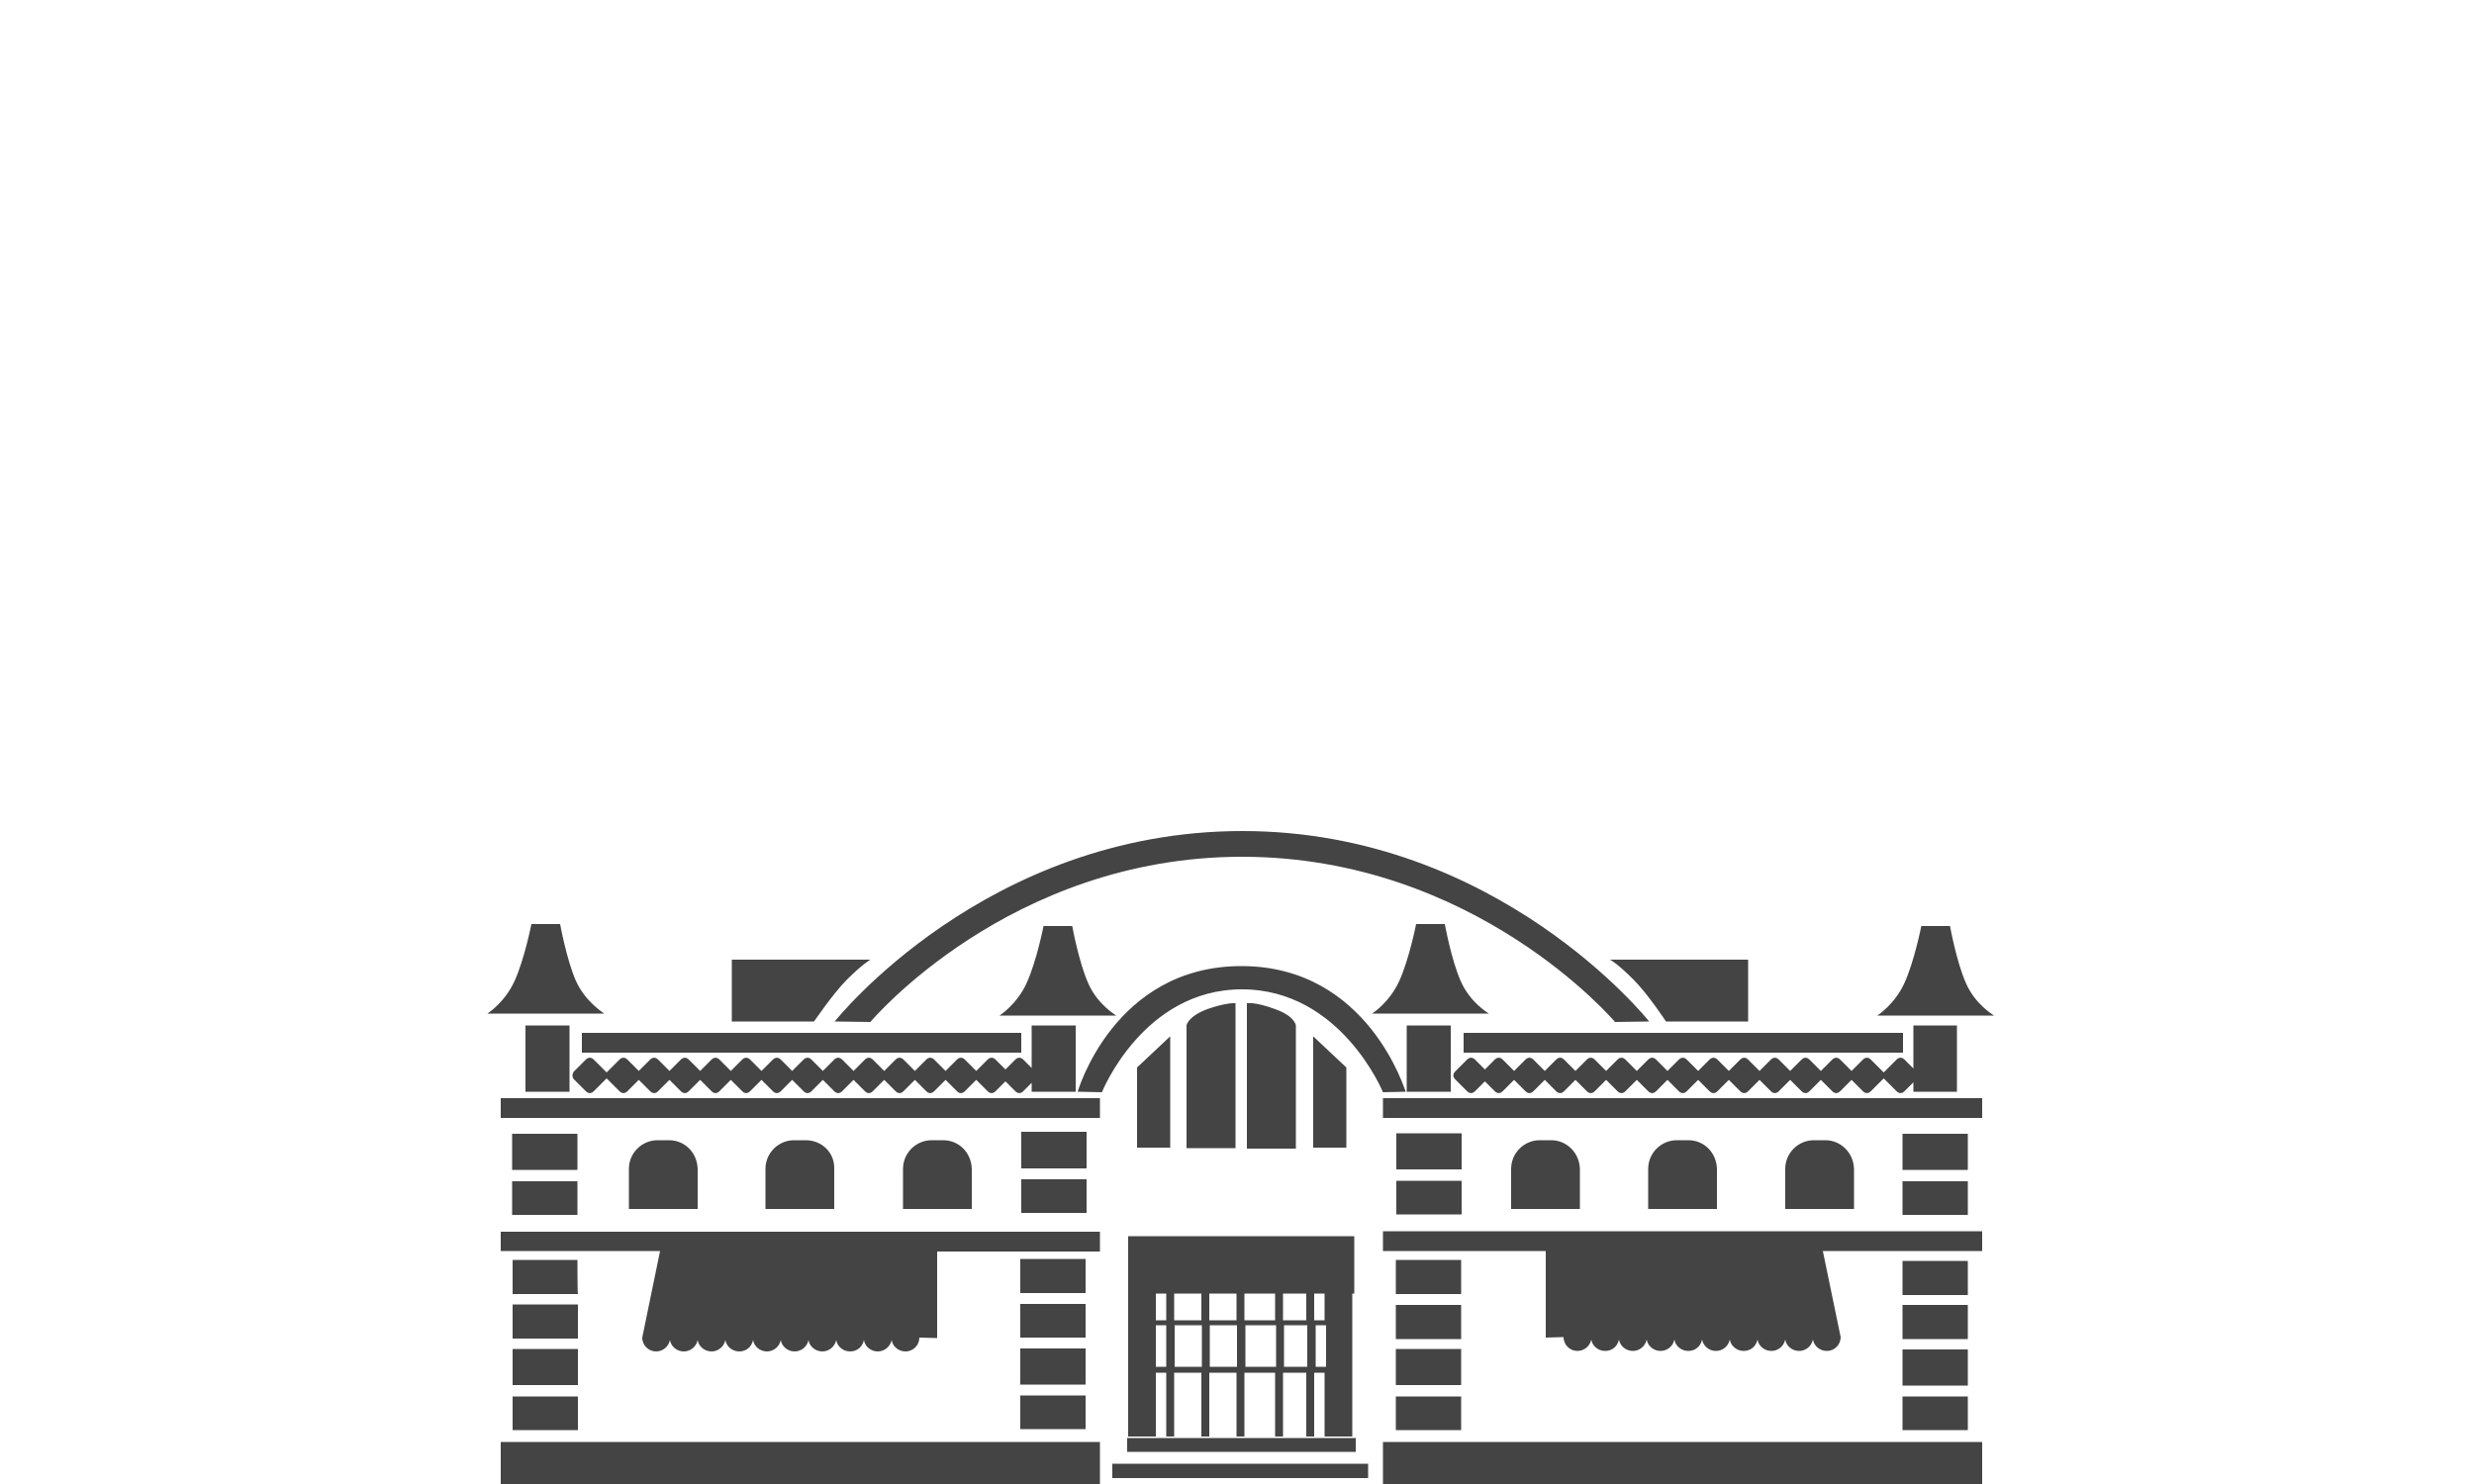 <?xml version="1.0" encoding="utf-8"?>
<!-- Generator: Adobe Illustrator 28.7.4, SVG Export Plug-In . SVG Version: 9.03 Build 55973)  -->
<svg version="1.0" id="レイヤー_1" xmlns="http://www.w3.org/2000/svg" xmlns:xlink="http://www.w3.org/1999/xlink" x="0px"
	 y="0px" viewBox="0 0 500 300" style="enable-background:new 0 0 500 300;" xml:space="preserve">
<style type="text/css">
	.st0{fill:#444444;}
</style>
<path class="st0" d="M101.2,302h121.1v-10.5H101.2V302z M101.2,252.9h32.2l-3.6,17.5c0,1.6,1.3,2.8,2.8,2.8c1.3,0,2.5-0.9,2.8-2.3
	c0.2,1.3,1.4,2.3,2.8,2.3l0,0c1.3,0,2.5-0.9,2.8-2.3c0.2,1.3,1.4,2.3,2.8,2.3c1.3,0,2.5-0.9,2.8-2.3c0.2,1.3,1.4,2.3,2.8,2.3
	s2.5-0.9,2.8-2.3c0.2,1.3,1.4,2.3,2.8,2.3l0,0c1.3,0,2.5-0.9,2.8-2.3c0.2,1.3,1.4,2.3,2.8,2.3c1.3,0,2.5-0.9,2.8-2.3
	c0.2,1.3,1.4,2.3,2.8,2.3c1.3,0,2.5-0.9,2.8-2.3c0.2,1.3,1.4,2.3,2.8,2.3s2.5-0.9,2.8-2.3c0.2,1.3,1.4,2.3,2.8,2.3
	c1.3,0,2.5-0.9,2.8-2.3c0.2,1.3,1.4,2.3,2.8,2.3c1.6,0,2.8-1.3,2.8-2.8l3.6,0.1V253h32.9v-4H101.2V252.9z M135.2,230.5h-2.3
	c-3.2,0-5.8,2.6-5.8,5.8v8.1h13.9v-8.1C140.9,233,138.4,230.5,135.2,230.5z M162.8,230.5h-2.3c-3.2,0-5.8,2.6-5.8,5.8v8.1h13.9v-8.1
	C168.7,233,166.1,230.5,162.8,230.5z M190.6,230.5h-2.3c-3.2,0-5.8,2.6-5.8,5.8v8.1h13.9v-8.1C196.3,233,193.8,230.5,190.6,230.5z
	 M101.2,226h121.1v-4H101.2V226z M115.1,220.7v-13.4h-8.9v13.4H115.1z M116.4,198.3c-1.9-4.3-3.2-11.5-3.2-11.5h-5.8
	c0,0-1.4,7.1-3.4,11.5c-2,4.4-5.5,6.6-5.5,6.6h23.6C122.1,204.8,118.4,202.7,116.4,198.3z M217.4,220.7v-13.4h-8.9v13.4H217.4z
	 M116,218.2l2.4,2.4c0.5,0.5,1.1,0.5,1.6,0l2.4-2.4c0.1-0.1,0.1-0.1,0.2-0.2c0.1,0.1,0.1,0.1,0.2,0.2l2.4,2.4c0.5,0.5,1.1,0.5,1.6,0
	l2.3-2.3l2.3,2.3c0.5,0.5,1.1,0.5,1.6,0l2.3-2.3l2.3,2.3c0.5,0.5,1.1,0.5,1.6,0l2.3-2.3l2.3,2.3c0.5,0.5,1.1,0.5,1.6,0l2.3-2.3
	l2.3,2.3c0.5,0.5,1.1,0.5,1.6,0l2.3-2.3l2.3,2.3c0.5,0.5,1.1,0.5,1.6,0l2.3-2.3l2.3,2.3c0.5,0.5,1.1,0.5,1.6,0l2.3-2.3l2.3,2.3
	c0.5,0.5,1.1,0.5,1.6,0l2.3-2.3l2.3,2.3c0.5,0.5,1.1,0.5,1.6,0l2.3-2.3l2.3,2.3c0.5,0.5,1.1,0.5,1.6,0l2.3-2.3l2.3,2.3
	c0.5,0.5,1.1,0.5,1.6,0l2.3-2.3l2.3,2.3c0.5,0.5,1.1,0.5,1.6,0l2.3-2.3l2.3,2.3c0.5,0.5,1.1,0.5,1.6,0l2-2l2,2
	c0.5,0.5,1.1,0.5,1.6,0l2.4-2.4c0.5-0.5,0.5-1.1,0-1.6l-2.4-2.4c-0.5-0.5-1.1-0.5-1.6,0l-2,2l-2-2c-0.5-0.5-1.1-0.5-1.6,0l-2.3,2.3
	l-2.3-2.3c-0.5-0.5-1.1-0.5-1.6,0l-2.3,2.3l-2.3-2.3c-0.5-0.5-1.1-0.5-1.6,0l-2.3,2.3l-2.3-2.3c-0.5-0.5-1.1-0.5-1.6,0l-2.3,2.3
	l-2.3-2.3c-0.5-0.5-1.1-0.5-1.6,0l-2.3,2.3l-2.3-2.3c-0.5-0.5-1.1-0.5-1.6,0l-2.3,2.3l-2.3-2.3c-0.5-0.5-1.1-0.5-1.6,0l-2.3,2.3
	l-2.3-2.3c-0.5-0.5-1.1-0.5-1.6,0l-2.3,2.3l-2.3-2.3c-0.5-0.5-1.1-0.5-1.6,0l-2.3,2.3l-2.3-2.3c-0.5-0.5-1.1-0.5-1.6,0l-2.3,2.3
	l-2.3-2.3c-0.5-0.5-1.1-0.5-1.6,0l-2.3,2.3l-2.3-2.3c-0.5-0.5-1.1-0.5-1.6,0l-2.3,2.3l-2.3-2.3c-0.5-0.5-1.1-0.5-1.6,0l-2.4,2.4
	c-0.1,0.1-0.1,0.1-0.2,0.2c-0.1-0.1-0.1-0.1-0.2-0.2l-2.4-2.4c-0.5-0.5-1.1-0.5-1.6,0l-2.4,2.4C115.6,217.1,115.6,217.8,116,218.2z
	 M206.4,208.8h-88.8v4h88.8V208.8z M279.5,302h121.1v-10.5H279.5V302z M295.3,254.7h-13.2v6.9h13.2V254.7z M282.1,270.7h13.2v-6.9
	h-13.2V270.7z M282.1,280h13.2v-7.3h-13.2V280z M282.1,289.1h13.2v-6.8h-13.2V289.1z M279.5,252.9h32.9v17.5l3.6-0.1
	c0,1.6,1.3,2.8,2.8,2.8c1.3,0,2.5-0.9,2.8-2.3c0.2,1.3,1.4,2.3,2.8,2.3s2.5-0.9,2.8-2.3c0.2,1.3,1.4,2.3,2.8,2.3
	c1.3,0,2.5-0.9,2.8-2.3c0.2,1.3,1.4,2.3,2.8,2.3c1.3,0,2.5-0.9,2.8-2.3c0.2,1.3,1.4,2.3,2.8,2.3s2.5-0.9,2.8-2.3
	c0.2,1.3,1.4,2.3,2.8,2.3l0,0c1.3,0,2.5-0.9,2.8-2.3c0.2,1.3,1.4,2.3,2.8,2.3s2.5-0.9,2.8-2.3c0.2,1.3,1.4,2.3,2.8,2.3
	c1.3,0,2.5-0.9,2.8-2.3c0.2,1.3,1.4,2.3,2.8,2.3l0,0c1.3,0,2.5-0.9,2.8-2.3c0.2,1.3,1.4,2.3,2.8,2.3c1.6,0,2.8-1.3,2.8-2.8
	l-3.6-17.4h32.2v-4H279.5V252.9z M368.9,230.5h-2.3c-3.2,0-5.8,2.6-5.8,5.8v8.1h13.9v-8.1C374.6,233,372,230.5,368.9,230.5z
	 M341.2,230.5h-2.3c-3.2,0-5.8,2.6-5.8,5.8v8.1H347v-8.1C346.9,233,344.4,230.5,341.2,230.5z M313.5,230.5h-2.3
	c-3.2,0-5.8,2.6-5.8,5.8v8.1h13.9v-8.1C319.2,233,316.6,230.5,313.5,230.5z M279.5,222v4h121.1v-4H279.5z M395.5,220.7v-13.4h-8.8
	v13.4H395.5z M293.2,220.7v-13.4h-8.9v13.4H293.2z M296.5,220.6c0.5,0.5,1.1,0.5,1.6,0l2-2l2,2c0.5,0.5,1.1,0.5,1.6,0l2.3-2.3
	l2.3,2.3c0.5,0.5,1.1,0.5,1.6,0l2.3-2.3l2.3,2.3c0.5,0.5,1.1,0.5,1.6,0l2.3-2.3l2.3,2.3c0.5,0.5,1.1,0.5,1.6,0l2.3-2.3l2.3,2.3
	c0.5,0.5,1.1,0.5,1.6,0l2.3-2.3l2.3,2.3c0.5,0.5,1.1,0.5,1.6,0l2.3-2.3l2.3,2.3c0.5,0.5,1.1,0.5,1.6,0l2.3-2.3l2.3,2.3
	c0.5,0.5,1.1,0.5,1.6,0l2.3-2.3l2.3,2.3c0.5,0.5,1.1,0.5,1.6,0l2.3-2.3l2.3,2.3c0.5,0.5,1.1,0.5,1.6,0l2.3-2.3l2.3,2.3
	c0.5,0.5,1.1,0.5,1.6,0l2.3-2.3l2.3,2.3c0.5,0.5,1.1,0.5,1.6,0l2.3-2.3l2.3,2.3c0.5,0.5,1.1,0.5,1.6,0l2.4-2.4
	c0.1-0.1,0.1-0.1,0.2-0.2c0.1,0.1,0.1,0.1,0.2,0.2l2.4,2.4c0.5,0.5,1.1,0.5,1.6,0l2.4-2.4c0.5-0.5,0.5-1.1,0-1.6l-2.4-2.4
	c-0.5-0.5-1.1-0.5-1.6,0l-2.4,2.4c-0.1,0.1-0.1,0.1-0.2,0.2c-0.1-0.1-0.1-0.1-0.2-0.2l-2.4-2.4c-0.5-0.5-1.1-0.5-1.6,0l-2.3,2.3
	l-2.3-2.3c-0.5-0.5-1.1-0.5-1.6,0l-2.3,2.3l-2.3-2.3c-0.5-0.5-1.1-0.5-1.6,0l-2.3,2.3l-2.3-2.3c-0.5-0.5-1.1-0.5-1.6,0l-2.3,2.3
	l-2.3-2.3c-0.5-0.5-1.1-0.5-1.6,0l-2.3,2.3l-2.3-2.3c-0.5-0.5-1.1-0.5-1.6,0l-2.3,2.3l-2.3-2.3c-0.5-0.5-1.1-0.5-1.6,0l-2.3,2.3
	l-2.3-2.3c-0.5-0.5-1.1-0.5-1.6,0l-2.3,2.3l-2.3-2.3c-0.5-0.5-1.1-0.5-1.6,0l-2.3,2.3l-2.3-2.3c-0.5-0.5-1.1-0.5-1.6,0l-2.3,2.3
	l-2.3-2.3c-0.5-0.5-1.1-0.5-1.6,0l-2.3,2.3l-2.3-2.3c-0.5-0.5-1.1-0.5-1.6,0l-2.3,2.3l-2.3-2.3c-0.5-0.5-1.1-0.5-1.6,0l-2,2l-2-2
	c-0.5-0.5-1.1-0.5-1.6,0l-2.4,2.4c-0.5,0.5-0.5,1.1,0,1.6L296.5,220.6z M295.8,212.8h88.8v-4h-88.8V212.8z M273.6,249.9H228v11.6
	h45.7V249.9z M228,290.4h5.6v-12.9h2.1v12.9h1.6v-12.9h5.5v12.9h1.6v-12.9h5.5v12.9h1.6v-12.9h6.2v12.9h1.6v-12.9h4.7v12.9h1.6
	v-12.9h2.1v12.9h5.6v-29.2h-5.6v5.7h-2.1v-5.7h-1.6v5.7h-4.7v-5.7h-1.6v5.7h-6.2v-5.7h-1.6v5.7h-5.5v-5.7h-1.6v5.7h-5.5v-5.7h-1.6
	v5.7h-2.1v-5.7H228V290.4z M265.9,267.9h2.1v8.4h-2.1V267.9z M259.5,267.9h4.7v8.4h-4.7V267.9z M251.7,267.9h6.2v8.4h-6.2
	L251.7,267.9L251.7,267.9z M244.5,267.9h5.5v8.4h-5.5V267.9z M237.4,267.9h5.5v8.4h-5.5V267.9z M233.6,267.9h2.1v8.4h-2.1V267.9z
	 M227.7,293.5H274v-2.8h-46.2V293.5L227.7,293.5z M224.8,298.8h51.7v-2.9h-51.7V298.8L224.8,298.8z M223.6,303.7h54.5v-2.6h-54.5
	L223.6,303.7L223.6,303.7z M249.7,202.8c0,0-1.7-0.2-5.7,1.2c-4,1.5-4.2,3.3-4.2,3.3v24.8h9.9V202.8z M236.5,209.5l-6.7,6.3V232h6.7
	V209.5z M261.9,207.3c0,0-0.2-1.9-4.2-3.3c-4-1.5-5.7-1.2-5.7-1.2v29.4h9.9V207.3z M272.1,215.8l-6.7-6.3V232h6.7V215.8z
	 M250.9,195.3c-25.8,0-33.1,25.4-33.1,25.4l4.9,0.1c0,0,8.3-20.8,28.3-20.8s28.5,20.8,28.5,20.8l4.6-0.1
	C284,220.7,276.6,195.3,250.9,195.3z M168.7,206.5l7.2,0.1c0,0,28-33.4,75.1-33.4c47.2,0,75.4,33.4,75.4,33.4l6.9-0.1
	c0,0-30.5-38.5-82.2-38.5C199.1,168,168.7,206.5,168.7,206.5z M171.2,198c3-3,4.7-4,4.7-4h-28v12.5h16.6
	C164.5,206.6,168.2,201,171.2,198z M330.1,198c3,3,6.6,8.5,6.6,8.5h16.6v-12.5h-27.9C325.6,194.1,327.1,195,330.1,198z M397.7,254.9
	h-13.2v6.9h13.2V254.9z M384.5,270.7h13.2v-6.9h-13.2V270.7z M384.5,280.1h13.2v-7.3h-13.2V280.1z M384.5,289.1h13.2v-6.8h-13.2
	V289.1z M219.4,254.5h-13.2v6.9h13.2V254.5z M206.2,270.4h13.2v-6.8h-13.2V270.4z M206.2,279.9h13.2v-7.3h-13.2V279.9z M206.2,288.9
	h13.2v-6.8h-13.2V288.9z M116.7,254.7h-13.1v6.9h13.2C116.7,261.6,116.7,254.7,116.7,254.7z M103.6,270.6h13.2v-6.9h-13.2V270.6z
	 M103.6,280h13.2v-7.3h-13.2V280z M103.6,289.1h13.2v-6.8h-13.2V289.1z M384.5,236.5h13.2v-7.3h-13.2V236.5z M384.5,245.6h13.2v-6.8
	h-13.2V245.6z M282.2,236.4h13.2v-7.3h-13.2V236.4z M282.2,245.5h13.2v-6.8h-13.2V245.5z M206.4,236.2h13.2v-7.4h-13.2V236.2z
	 M206.4,245.2h13.2v-6.8h-13.2V245.2z M103.5,236.5h13.2v-7.3h-13.2V236.5z M103.5,245.6h13.2v-6.8h-13.2V245.6z M219.9,198.7
	c-1.9-4.3-3.2-11.5-3.2-11.5h-5.8c0,0-1.4,7.1-3.4,11.5c-2,4.4-5.5,6.6-5.5,6.6h23.6C225.5,205.2,221.8,203.1,219.9,198.7z
	 M295.2,198.3c-1.9-4.3-3.2-11.5-3.2-11.5h-5.8c0,0-1.4,7.1-3.4,11.5c-2,4.4-5.5,6.6-5.5,6.6h23.6
	C300.8,204.8,297.1,202.7,295.2,198.3z M397.3,198.7c-1.9-4.3-3.2-11.5-3.2-11.5h-5.8c0,0-1.4,7.1-3.4,11.5c-2,4.4-5.5,6.6-5.5,6.6
	h23.6C402.9,205.2,399.2,203.1,397.3,198.7z"/>
</svg>
